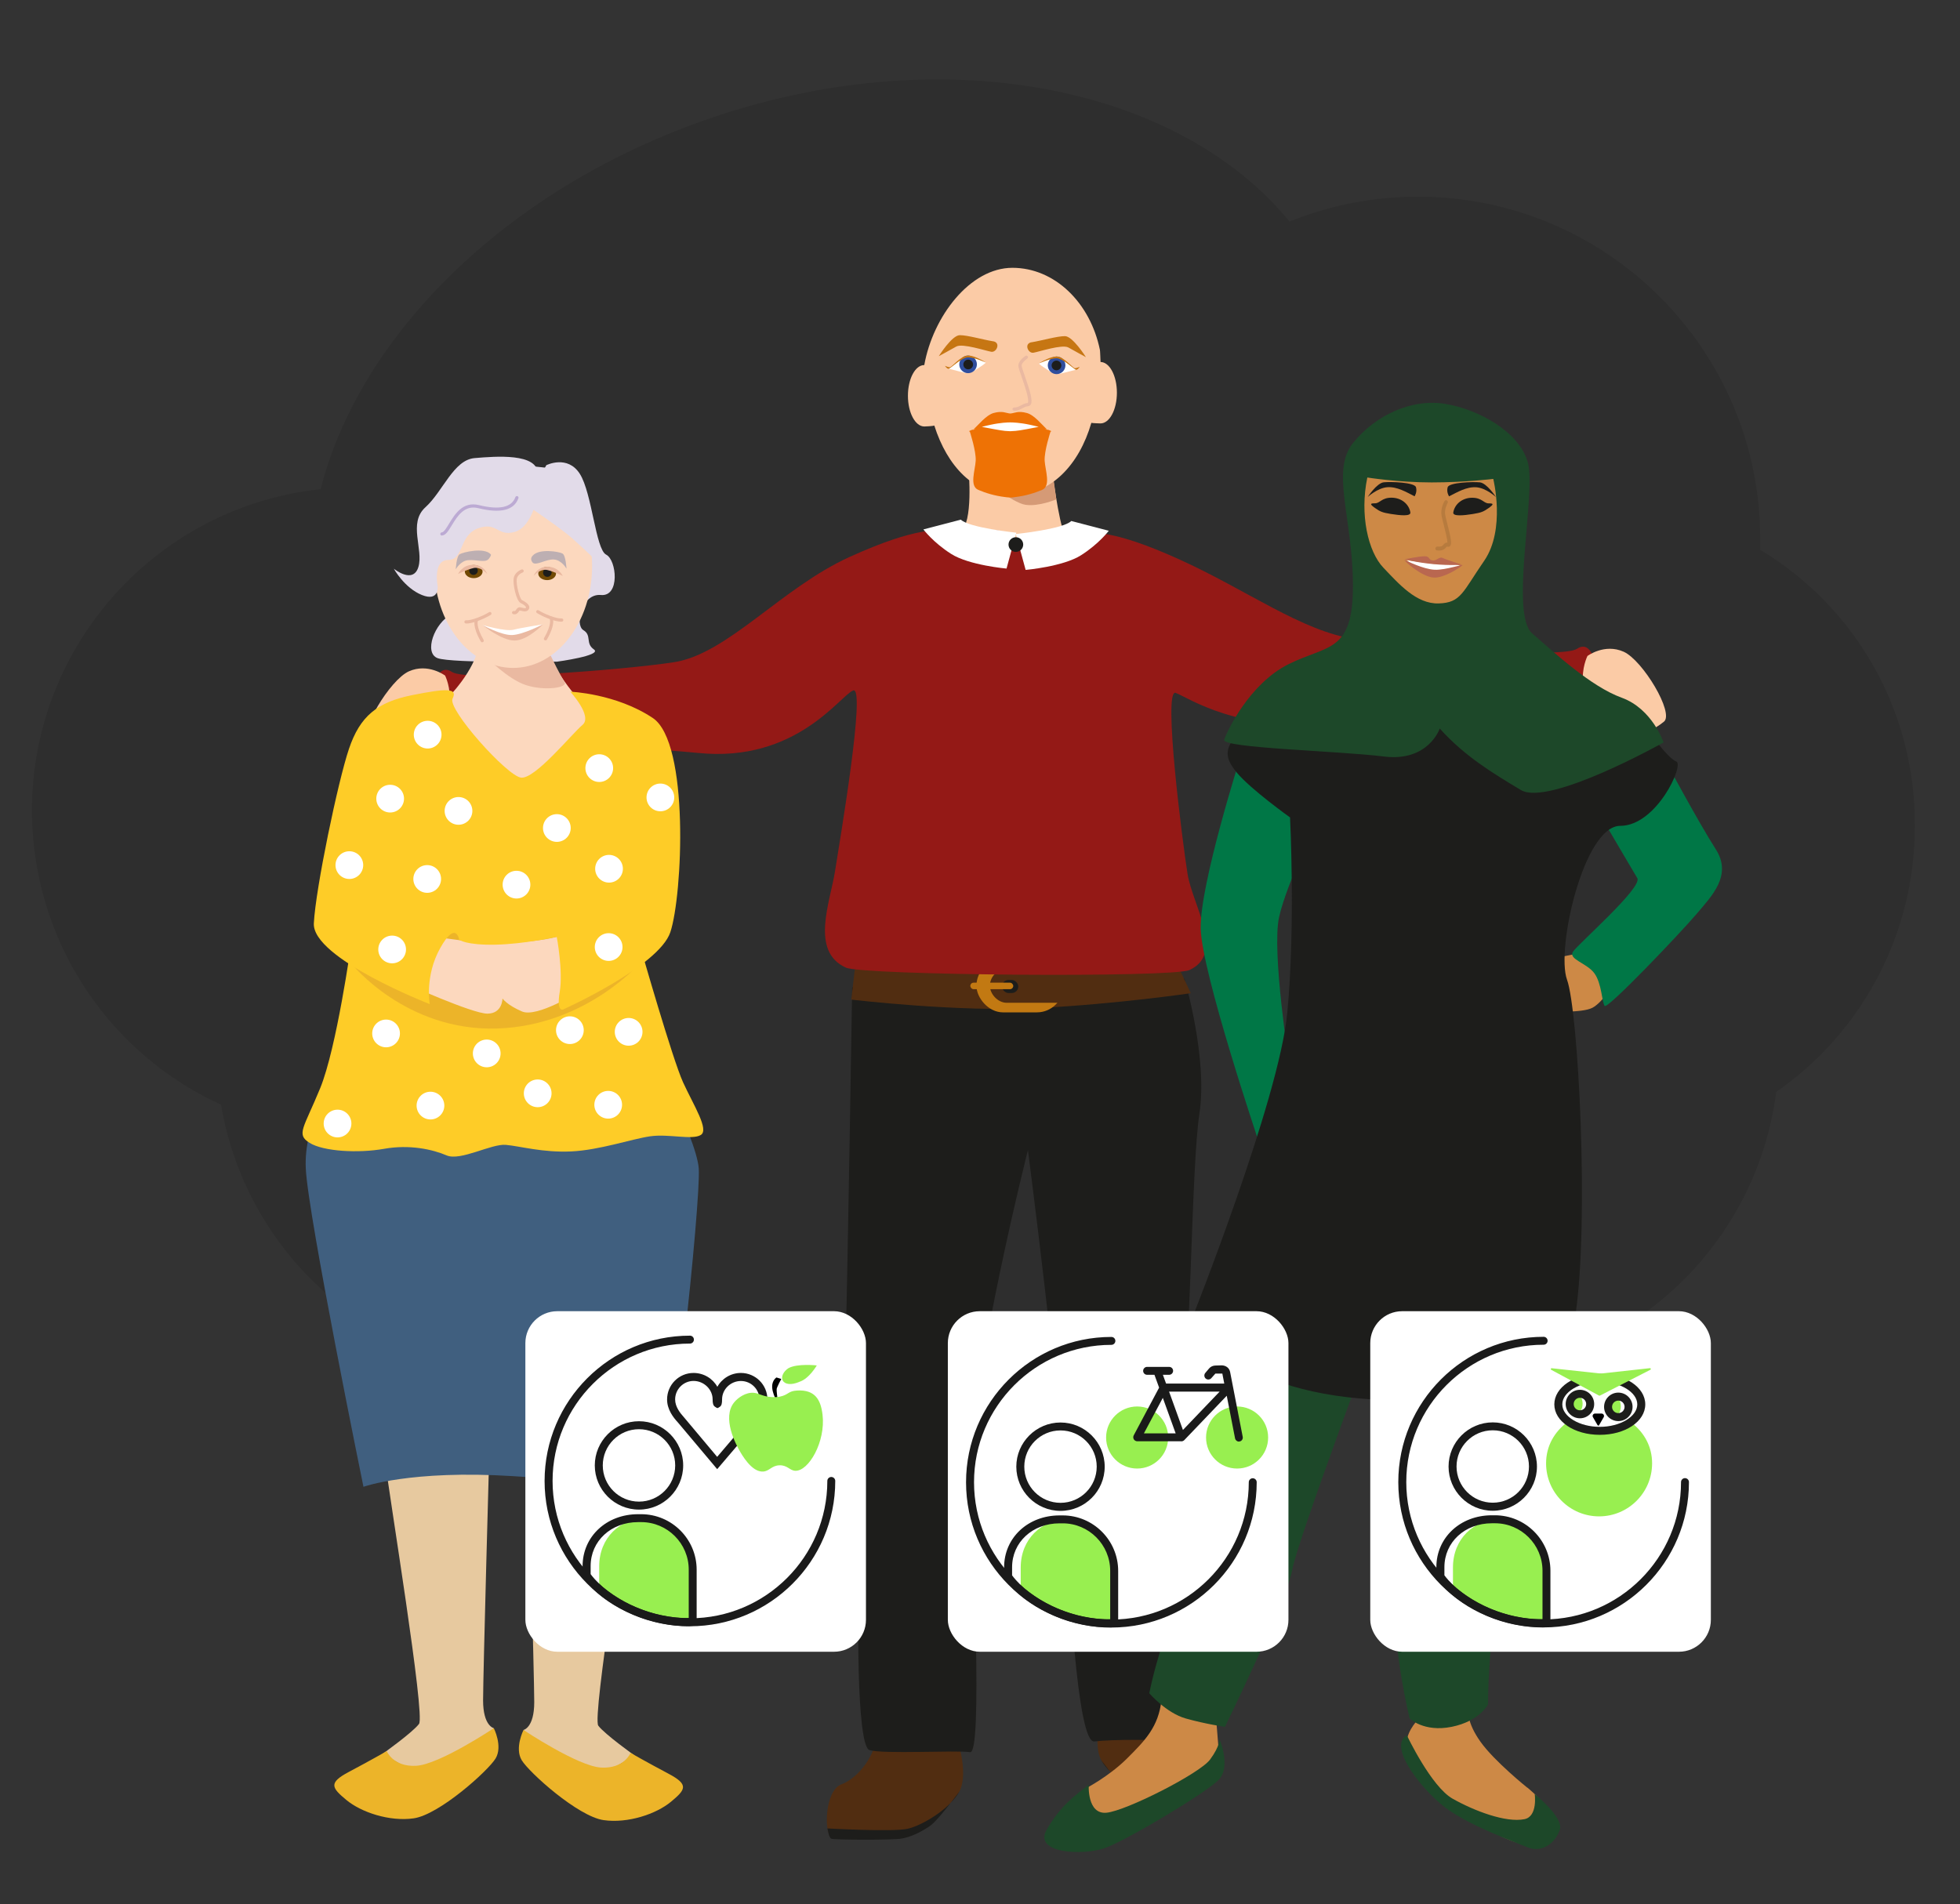 <?xml version="1.0" encoding="UTF-8"?>
<svg xmlns="http://www.w3.org/2000/svg" viewBox="0 0 306.89 298.21">
  <rect x="0" y="0" width="306.89" height="298.21" fill="#333333" stroke="none"/>
  <defs>
    <style>
      .cls-1 {
        fill: #e2dbe9;
      }

      .cls-2 {
        fill: #bdafb2;
      }

      .cls-3 {
        fill: #1d4829;
      }

      .cls-4 {
        fill: #98ef50;
      }

      .cls-5 {
        fill: #b77b3e;
      }

      .cls-6 {
        fill: #405f7f;
      }

      .cls-7 {
        fill: #c27912;
      }

      .cls-8 {
        fill: #ecb429;
      }

      .cls-9 {
        fill: #cd8946;
      }

      .cls-10 {
        fill: #fbcba6;
      }

      .cls-11 {
        fill: #fff;
      }

      .cls-12 {
        fill: #e7c99f;
      }

      .cls-13 {
        fill: #bcaad3;
      }

      .cls-14 {
        fill: none;
      }

      .cls-15 {
        fill: #512d11;
      }

      .cls-16 {
        fill: #007746;
      }

      .cls-17 {
        fill: #2f4e9d;
      }

      .cls-18 {
        fill: #b96750;
      }

      .cls-19 {
        fill: #1a1a1a;
      }

      .cls-20 {
        fill: #ee7205;
      }

      .cls-21 {
        fill: #fcd8be;
      }

      .cls-22 {
        fill: #714904;
      }

      .cls-23 {
        fill: #d59a76;
      }

      .cls-24 {
        fill: #eab9a1;
      }

      .cls-25 {
        fill: #fecc27;
      }

      .cls-26 {
        fill: #1d1d1b;
      }

      .cls-27 {
        fill: #941916;
      }

      .cls-28 {
        opacity: .1;
      }

      .cls-29 {
        fill: #c67613;
      }
    </style>
  </defs>
  <g id="Ebene_2" data-name="Ebene 2">
    <g id="hintergrund" class="cls-28">
      <path id="cloud" d="M275.61,86.1v-1.6c.04-29.62-23.93-53.66-53.55-53.7-6.91,0-13.75,1.31-20.15,3.9-17.6-21.5-55-28.8-91.8-15.8-31.4,11.1-53.9,34-59.9,57.7-27.8,3-47.91,27.97-44.91,55.78,1.92,17.76,13.06,33.2,29.31,40.62,4.12,24.35,25.2,42.19,49.9,42.2h147.7v-.2c23.75-2.04,42.86-20.36,45.9-44,13.63-9.46,21.74-25.01,21.7-41.6.18-17.7-9.02-34.18-24.2-43.3Z"></path>
    </g>
  </g>
  <g id="Ebene_4" data-name="Ebene 4">
    <path class="cls-15" d="M137.13,272.05c0,2.68-2.68,6.38-5.37,7.38s-2.68,7.72-1.68,8.05,7.38-.67,11.07-.67,7.36-3.91,8.72-5.7c2.1-2.75,0-8.72,0-8.72l-12.75-.34Z"></path>
    <path class="cls-15" d="M185.52,267.14c0,2.68,2.68,6.38,5.37,7.38s-5.7,7.38-9.4,7.38c-3.69,0-7.36-3.91-8.72-5.7-2.1-2.75,0-8.72,0-8.72l12.75-.34Z"></path>
    <path class="cls-26" d="M180.57,281.49c-2.3-.51-6.21-2.92-7.79-5.29s2.69,3.82,4.35,4.91c1.66,1.09,3,1.66,4.34,1.91s1.4-1.02-.89-1.53Z"></path>
    <path class="cls-26" d="M185.45,153.26s3.69,12.42,2.35,21.14-1.34,41.61-3.02,46.64,2.68,52.01-.34,51.68-10.4-.34-13.09,0-4.02-24.83-4.69-39.26-5.71-53.36-5.71-53.36c0,0-8.72,34.57-8.72,48.66s1.68,45.97-.34,45.64c-2.01-.34-13.76.34-15.77-.34s-2.01-21.81-1.34-33.22-2.69-18.12-2.36-30.87c.34-12.75,1.01-55.37,1.01-55.37l52.01-1.34Z"></path>
    <path class="cls-10" d="M151.66,73.53s.77,8.43-1.28,9.7,17.32,2.48,16.34.51-2.04-10.47-2.04-10.47l-13.02.26Z"></path>
    <path class="cls-23" d="M153.85,74.85l11.06-.19.48,3.54s-2.68,1.15-4.79.86-6.75-4.21-6.75-4.21Z"></path>
    <g>
      <path class="cls-15" d="M133.95,150.89l-.66,5.65s16.61,1.99,29.24,1.33,23.92-2.33,23.92-2.33l-2.33-4.98-50.17.33Z"></path>
      <rect class="cls-7" x="152.89" y="150.23" width="13.62" height="8.31" rx="4.15" ry="4.15"></rect>
      <rect class="cls-15" x="154.99" y="151.76" width="14.04" height="5.28" rx="2.64" ry="2.64"></rect>
      <rect class="cls-26" x="156.89" y="153.47" width="2.55" height="2.04" rx="1.02" ry="1.02"></rect>
      <rect class="cls-7" x="151.93" y="153.89" width="6.72" height="1.02" rx=".51" ry=".51"></rect>
    </g>
    <path class="cls-27" d="M246.89,101.62c-2.3,1.53-26.3-.26-34.72-1.53s-16.85-7.66-27.57-12.51-13.53-4.09-16.6-4.34c-3.06-.26-6.89.26-6.89.26l-1.86.85-2.69-1.23s-3.83-.51-6.89-.26c-3.06.26-5.87-.51-16.6,4.34-10.72,4.85-19.15,15.23-27.57,16.51-8.43,1.28-32.43,3.06-34.72,1.53-2.3-1.53-3.32,2.3-3.57,6.89-.26,4.6,26.85,4.26,42.17,5.79,15.32,1.53,22.17-9.02,24.21-9.79,2.04-.77-2.09,23.49-2.85,28.34-.77,4.85-3.91,12.51,1.7,15.06,2.69,1.22,51.11,1.61,53.8.38,5.62-2.55.47-10.21-.3-15.06-.77-4.85-3.89-29.11-1.85-28.34,2.04.77,9.89,6.32,25.21,4.79,15.32-1.53,41.43-.19,41.17-4.79-.26-4.6-1.28-8.43-3.57-6.89Z"></path>
    <path class="cls-11" d="M150.45,81.38c1.28,1.28,8.68,2.04,8.68,2.04l-1.53,5.62s-5.87-.51-8.68-2.3-4.34-3.83-4.34-3.83l5.87-1.53Z"></path>
    <path class="cls-10" d="M172.32,56.69s-.07-1.9-.1-1.9c-1.51-7.37-7.06-12.85-13.7-12.85s-12.44,7.63-13.8,15.23c-1.42,0-2.56,2.16-2.56,4.81s1.15,4.81,2.57,4.81c.21,0,1.37-.06,1.56-.15,2.02,6.36,6.2,10.9,12.23,10.9s10.45-4.74,12.36-11.32c.15.05,1.27.09,1.43.09,1.42,0,2.57-2.15,2.57-4.81s-1.15-4.81-2.57-4.81Z"></path>
    <g>
      <g>
        <polygon class="cls-11" points="153.92 57.15 152.41 58.16 151.07 58.39 148.55 57.74 150.71 56.09 151.85 55.82 153.32 56.28 154.38 56.78 153.92 57.15"></polygon>
        <path class="cls-29" d="M155.49,53.44c1.25.21.55,1.78-.27,1.65s-4.53-1.37-5.49-.82-2.74,1.51-2.74,1.51c0,0,2.06-3.29,3.29-3.29s3.57.69,5.21.96Z"></path>
        <circle class="cls-17" cx="151.58" cy="57.06" r="1.38"></circle>
        <path class="cls-29" d="M154.38,56.78s-.09-.06-.24-.15c-.5-.3-1.68-.95-2.56-.95-1.15,0-2.57,1.88-2.89,1.84s-.73-.23-.73-.23c0,0,.32.51.6.46s2.02-1.79,3.03-1.79,2.8.83,2.8.83Z"></path>
        <circle class="cls-26" cx="151.6" cy="57.08" r=".76"></circle>
      </g>
      <g>
        <polygon class="cls-11" points="163.1 57.3 164.61 58.31 165.94 58.54 168.47 57.9 166.31 56.25 165.16 55.97 163.69 56.43 162.64 56.93 163.1 57.3"></polygon>
        <path class="cls-29" d="M161.53,53.59c-1.25.21-.55,1.78.27,1.65s4.53-1.37,5.49-.82,2.74,1.51,2.74,1.51c0,0-2.06-3.29-3.29-3.29s-3.57.69-5.21.96Z"></path>
        <circle class="cls-17" cx="165.44" cy="57.21" r="1.38"></circle>
        <path class="cls-29" d="M162.64,56.93s.09-.06.24-.15c.5-.3,1.68-.95,2.56-.95,1.15,0,2.57,1.88,2.89,1.84s.73-.23.73-.23c0,0-.32.51-.6.46s-2.02-1.79-3.03-1.79-2.8.83-2.8.83Z"></path>
        <circle class="cls-26" cx="165.42" cy="57.23" r=".76"></circle>
      </g>
    </g>
    <path class="cls-11" d="M167.74,81.59c-1.28,1.28-8.68,2.04-8.68,2.04l1.53,5.62s5.87-.51,8.68-2.3,4.34-3.83,4.34-3.83l-5.87-1.53Z"></path>
    <circle class="cls-26" cx="159.06" cy="85.28" r="1.15"></circle>
    <path class="cls-10" d="M248.57,102.72s2.66-1.99,5.65-.66,7.97,9.63,6.31,10.96-3.65,2.33-5.32,1.33-2.99-2.99-2.99-2.99c0,0,0,1.66-1,1.66s-2.99-3.65-3.32-5.98.66-4.32.66-4.32Z"></path>
    <polygon class="cls-11" points="153.8 66.27 156.72 65.51 159.45 65.6 161.84 66.03 163.18 67.13 160.79 68.66 155.66 68.43 153.32 67.37 153.8 66.27"></polygon>
    <path class="cls-20" d="M163.93,67.23c.06.06.12.11.18.15l-.55-.27c.13.04.26.08.37.12-.78-.69-1.97-2.23-3.14-2.55-1.42-.39-1.91.03-2.61.08-.7-.06-1.19-.47-2.61-.08-1.16.32-2.35,1.85-3.14,2.55.11-.04.24-.08.37-.12l-.55.27c.06-.04.12-.09.18-.15-.6.2-.89.35-.58.35,0,0,1.01,3.08.92,4.59-.09,1.52-1.01,3.95.41,4.55,1.12.47,2.53.93,4.26,1.13,0,0,.49.07.73.06.25.02.73-.06.73-.06,1.73-.2,3.14-.66,4.26-1.13,1.42-.6.51-3.03.41-4.55-.09-1.52.92-4.59.92-4.59.31,0,.01-.15-.58-.35ZM159,67.48c-.65.04-.8.05-.82.05-.02,0-.17,0-.82-.05-.57-.04-2.84-.48-3.63-.63.44-.12.91-.23,1.38-.33,1.57-.34,2.69-.37,3.07-.37.37,0,1.5.03,3.07.37.47.1.94.21,1.38.33-.79.16-3.06.6-3.63.63Z"></path>
    <path class="cls-24" d="M158.78,64.32c-.14,0-.25-.11-.25-.25s.11-.25.25-.25c.45,0,.76-.17,1.09-.34.3-.17.62-.34,1.05-.37.31-.45-.49-2.74-.92-3.98-.38-1.08-.57-1.66-.55-1.92.05-.77,1.01-1.41,1.12-1.48.12-.08.27-.04.35.07.08.12.04.27-.07.35-.24.16-.86.66-.89,1.1-.01.17.28.99.53,1.72.77,2.2,1.28,3.81.89,4.4-.09.14-.23.23-.41.24-.32.03-.57.16-.85.31-.35.19-.75.41-1.33.41Z"></path>
    <path class="cls-26" d="M129.57,286.34s10.21.57,12.51.06,6.21-2.92,7.79-5.29-2.69,3.82-4.35,4.91-3,1.66-4.34,1.91-10.64.21-11.03.02-.59-1.61-.59-1.61Z"></path>
    <path class="cls-10" d="M69.68,105.79s-2.66-1.99-5.65-.66-7.97,9.63-6.31,10.96,3.65,2.33,5.32,1.33,2.99-2.99,2.99-2.99c0,0,0,1.66,1,1.66s2.99-3.65,3.32-5.98-.66-4.32-.66-4.32Z"></path>
  </g>
  <g id="Ebene_3" data-name="Ebene 3">
    <g>
      <path class="cls-9" d="M247.75,149.19l-6.72,1.31,1.61,7.89s5.11.29,6.72-.58,3.51-3.94,3.51-3.94l-5.11-4.67Z"></path>
      <path class="cls-16" d="M194.28,118.37s-6.43,20.16-6.28,27.03,9.06,33.31,9.06,33.31l4.82-11.98s-2.78-17.68-1.61-23.08c1.17-5.41,6.72-16.65,6.72-16.65l-12.71-8.62Z"></path>
      <path class="cls-16" d="M260.75,119.1s5.26,9.79,7.89,13.88-.58,7.3-3.07,10.23-13.88,14.9-14.32,14.32-.44-3.51-1.61-5.11-4.09-2.19-3.36-3.36,10.96-10.08,10.08-11.54-5.84-9.93-5.84-9.93l10.23-8.47Z"></path>
      <path class="cls-9" d="M239.13,279.93s7.16,5.7,3.65,8.33c-3.51,2.63-11.1-2.09-15.78-6.09-4.67-3.99-2.78-2.82-5.84-6.62s2.48-7.74,2.48-7.74l6.28.15s-.29,1.75,1.9,4.82c2.19,3.07,7.3,7.16,7.3,7.16Z"></path>
      <path class="cls-3" d="M220.28,271.75s3.8,8.03,7.16,9.93c3.36,1.9,8.33,3.8,11.25,3.21,2.12-.42,1.61-3.94,1.61-3.94,0,0,4.53,3.65,3.94,5.55s-2.63,3.8-5.11,2.78-8.18-3.07-12.12-5.7c-3.94-2.63-9.93-10.08-6.72-11.83Z"></path>
      <path class="cls-9" d="M181.86,266.2c-.44,4.24-2.63,6.43-5.41,9.2s-6.43,4.67-6.43,4.67v5.26l6.72-.58,9.2-4.82,4.97-4.67-.58-7.16-8.47-1.9Z"></path>
      <path class="cls-3" d="M179.96,265.18s2.63,3.07,5.7,3.94,6.14,1.31,6.14,1.31c0,0,9.64-19.72,10.52-24.54.88-4.82,14.02-39.88,14.02-39.88l3.94,7.01-.88,4.71s3.51,10.63,3.07,15.45c-.44,4.82-3.51,9.64-3.94,17.53-.44,7.89,2.19,18.41,2.19,18.41,0,0,2.19,2.19,6.57,1.31,4.38-.88,5.7-3.51,5.7-3.51,0,0,0-10.96,1.75-15.78s3.94-13.15,3.94-22.79,1.75-25.86,1.75-25.86l-39,.44-7.89,6.14s0-.44-.44,3.94c-.44,4.38-5.04,16.98-5.04,24.43s-5.48,15.01-8.11,27.72Z"></path>
      <path class="cls-26" d="M246.69,206.02s-8.33,14.46-31.55,13.15c-23.23-1.31-28.49-12.71-28.49-12.71,0,0,13.59-34.18,14.9-47.77s.44-30.68.44-30.68c0,0-6.14-4.38-8.33-7.01s-1.75-3.94.44-6.57c2.19-2.63,3.29-6.25,5.48-7.56s51.93,2.3,51.93,2.3c0,0,2.63-.44,4.38,2.19s5.26,7.45,6.57,7.89-3.07,10.08-8.77,10.08-10.08,19.28-8.33,24.1c1.75,4.82,3.51,37.69,1.31,52.59Z"></path>
      <path class="cls-3" d="M225.43,114.09s-1.75,5.26-8.77,4.38c-7.01-.88-25.42-1.31-24.98-2.63s3.94-8.77,10.08-11.83,10.08-1.75,10.08-12.27-3.51-17.97,0-22.35c3.51-4.38,9.2-7.01,14.46-6.14,5.26.88,11.61,4.38,12.93,9.2,1.31,4.82-2.85,23.67.66,26.73s9.2,8.33,14.02,10.08,6.57,7.01,6.57,7.01c0,0-17.97,10.08-22.35,7.45-4.38-2.63-8.77-5.26-12.71-9.64Z"></path>
      <path class="cls-9" d="M214.09,74.78s4.82.77,10.08.77,9.64-.55,9.64-.55c0,0,1.97,7.89-1.42,12.82-3.4,4.93-3.62,6.57-7.12,6.68-3.51.11-6.25-3.07-8.66-5.59s-3.73-8.33-2.52-14.13Z"></path>
      <path class="cls-26" d="M221.49,77.72c-1.31-.66-2.74-1.53-4.27-1.42s-3.07,1.53-3.07,1.53c0,0,1.42-2.19,2.52-2.3s4.82,0,5.04.77-.22,1.42-.22,1.42Z"></path>
      <path class="cls-26" d="M220.83,80.24c-.22-1.31-1.42-2.3-2.96-2.3s-1.81.88-2.57.88-.9.11.05.77c.72.5,1.04.68,2.44.9s3.15.41,3.04-.25Z"></path>
      <path class="cls-26" d="M226.89,77.73c1.31-.66,2.74-1.53,4.27-1.42s3.07,1.53,3.07,1.53c0,0-1.42-2.19-2.52-2.3s-4.82,0-5.04.77.22,1.42.22,1.42Z"></path>
      <path class="cls-26" d="M227.55,80.25c.22-1.31,1.42-2.3,2.96-2.3s1.81.88,2.57.88.9.11-.05.77c-.72.5-1.04.68-2.44.9s-3.15.41-3.04-.25Z"></path>
      <polygon class="cls-11" points="220.26 87.73 224.51 88.29 227.74 88.37 228.59 88.56 227.2 89.28 224.61 89.87 221.86 88.99 220.26 87.73"></polygon>
      <path class="cls-18" d="M224.51,90.45c1.61.08,3.97-1.51,4.44-1.89s-2.55.76-4.35.66-4.16-1.32-4.63-1.51,2.55,2.65,4.54,2.74Z"></path>
      <path class="cls-18" d="M224.4,88.34c2.73.26,4.54.09,4.54.09,0,0-2.46-.76-3.03-1.04s-.95.47-1.61.38-.38-.66-1.23-.66-3.12.47-3.12.47c0,0,1.51.47,4.44.76Z"></path>
      <path class="cls-5" d="M225,86.2h.01c.86.09,1.18-.2,1.44-.5.11-.12.1-.12.2-.09.15.04.3.02.4-.1.31-.32.16-1.16-.45-3.55-.14-.56-.27-1.08-.32-1.36-.15-.9.37-1.79.37-1.8.09-.15.05-.33-.08-.42-.13-.09-.31-.05-.4.1-.03.04-.65,1.1-.46,2.25.05.31.18.82.33,1.41.21.83.59,2.31.59,2.84-.32-.03-.49.17-.61.31-.15.18-.31.37-.95.3-.16-.02-.3.11-.32.28-.02.17.09.31.24.34Z"></path>
      <path class="cls-3" d="M170.47,279.5s-.29,4.67,2.78,4.38,14.61-6.14,16.22-8.33c1.61-2.19,1.46-3.21,1.46-3.21,0,0,1.9,4.38-.15,6.43s-14.46,9.5-17.82,10.66-11.25.88-9.06-2.92c2.19-3.8,4.53-5.41,6.57-7.01Z"></path>
    </g>
  </g>
  <g id="Ebene_7" data-name="Ebene 7">
    <g>
      <path class="cls-12" d="M60.26,228.5c.67,5.69,6.35,40.13,5.35,41.47s-5.69,4.68-5.69,4.68l5.69,3.34,10.03-4.68,1.67-2.68s-1.67-.33-1.67-4.35,1-39.8,1-39.8l-16.39,2.01Z"></path>
      <path class="cls-8" d="M65.15,276.53c3.64-.19,12.17-5.89,12.17-5.89,0,0,1.43,2.83.28,4.74s-8.81,8.81-12.83,9.38c-3.8.54-8.23-.96-10.53-2.87s-2.87-2.68.38-4.4,5.94-3.26,5.94-3.26c0,0,.96,2.49,4.6,2.3Z"></path>
    </g>
    <g>
      <path class="cls-12" d="M99.03,228.78c-.67,5.69-6.35,40.13-5.35,41.47s5.69,4.68,5.69,4.68l-5.69,3.34-10.03-4.68-1.67-2.68s1.67-.33,1.67-4.35-1-39.8-1-39.8l16.39,2.01Z"></path>
      <path class="cls-8" d="M94.14,276.81c-3.64-.19-12.17-5.89-12.17-5.89,0,0-1.43,2.83-.28,4.74s8.81,8.81,12.83,9.38c3.8.54,8.23-.96,10.53-2.87s2.87-2.68-.38-4.4-5.94-3.26-5.94-3.26c0,0-.96,2.49-4.6,2.3Z"></path>
    </g>
    <path class="cls-6" d="M51.89,170.97s-4.35,4.68-4.01,12.04,9.03,49.83,9.03,49.83c0,0,7.36-2.68,23.41-1.67s20.74,1.67,22.74,2.01,6.69-45.15,6.35-50.17-9.01-21.4-9.01-21.4l-48.51,9.36Z"></path>
    <path class="cls-1" d="M85.57,72.84s3.3-1.65,5.22,1.37,2.47,11.82,4.12,12.65,2.2,6.6-.82,6.32-4.12,4.67-2.75,5.5.27,2.06,1.65,3.02-5.77,1.92-5.77,1.92c0,0-16.5.27-18.7-.55s-.52-5.53,2.23-6.91,14.81-23.34,14.81-23.34Z"></path>
    <path class="cls-21" d="M74.98,100.92c-.55,4.12-4.95,8.45-4.95,8.45,0,0,6.22,15.57,11.44,14.74s11.44-12.06,11.44-12.06c0,0-6.39-6.19-7.49-11.41s-10.45.27-10.45.27Z"></path>
    <path class="cls-25" d="M100.35,148.56s4.95,17.32,6.6,20.93,4.12,7.42,2.78,8.25-5.05-.21-7.94.21-7.94,2.17-12.37,2.37-7.94-.82-10.21-1.03-7.11,2.58-9.28,1.65-5.77-1.75-9.8-1.03-9.49.41-11.65-.93-.93-2.27,1.65-8.56,4.85-22.58,4.85-22.58l17.84-7.63,18.25,1.24,9.28,7.11Z"></path>
    <path class="cls-8" d="M55.08,150.97s8.45,10.52,22.68,10.1,22.79-10.62,22.79-10.62l.52-6.19-19.28-6.5-20.93.31-5.77,12.89Z"></path>
    <path class="cls-24" d="M86.22,102.67s1.55,3.2,2.17,4.12-3.09,1.44-5.98.52-6.29-4.43-6.29-4.43l10.1-.21Z"></path>
    <g>
      <ellipse class="cls-21" cx="80.34" cy="88.65" rx="12.37" ry="15.95"></ellipse>
      <path class="cls-1" d="M84.19,77.52s-.82,4.95-3.57,5.77-2.75-1.65-5.77-.55-2.2,4.95-4.67,4.95-1.65,4.12-1.65,4.12c0,0,.27,2.47-2.47,1.37s-4.4-4.12-4.4-4.12c0,0,3.02,2.47,3.85-.27s-1.65-6.87,1.1-9.35,4.4-7.42,7.7-7.7,9.9-.82,9.9,2.47v3.3Z"></path>
      <path class="cls-1" d="M80.07,77.52s7.15,4.67,9.62,6.87,4.67,4.4,4.67,4.4l-4.67-13.47-2.75-1.92-6.6-.69-.27,4.81Z"></path>
    </g>
    <path class="cls-2" d="M76.84,86.81s.18.12-.34.74-1.94.07-3.18.17-1.96,1.44-1.96,1.44c0,0,.1-2.06.62-2.37s3.82-1.12,4.85.01Z"></path>
    <path class="cls-2" d="M83.43,87s-.56.46-.05,1.08,2.13-.56,3.36-.46,1.96,1.44,1.96,1.44c0,0-.1-2.06-.62-2.37s-3.63-.83-4.66.31Z"></path>
    <g>
      <ellipse class="cls-22" cx="74.17" cy="89.51" rx="1.39" ry="1.03"></ellipse>
      <circle class="cls-26" cx="74.14" cy="89.36" r=".67"></circle>
      <path class="cls-24" d="M74.12,88.96c1.17-.27,2.17.93,2.17.93,0,0-.48-1.44-2.2-1.44s-2.37,1.44-2.37,1.44c0,0,1.37-.69,2.41-.93Z"></path>
    </g>
    <g>
      <ellipse class="cls-22" cx="85.67" cy="89.82" rx="1.39" ry="1.03"></ellipse>
      <circle class="cls-26" cx="85.7" cy="89.67" r=".67"></circle>
      <path class="cls-24" d="M85.72,89.27c-1.17-.27-2.17.93-2.17.93,0,0,.48-1.44,2.2-1.44s2.37,1.44,2.37,1.44c0,0-1.37-.69-2.41-.93Z"></path>
    </g>
    <path class="cls-21" d="M66.47,146.53c6.1.68,7.8,1.36,14.58,1.02s9.49-2.03,9.49-2.03v9.83s-6.44,4.07-8.81,3.05-3.05-2.03-3.05-2.03c0,0,0,2.37-2.37,2.37s-12.88-4.75-12.88-4.75l3.05-7.46Z"></path>
    <path class="cls-25" d="M89.28,108.31s3.57,3.85,1.92,5.22-7.42,8.52-9.62,8.25-11.55-10.72-10.72-12.37-.82-1.65-6.32-.55-8.18,3.32-9.9,8.41-5.22,21.84-5.5,27.33,18.15,12.65,18.15,12.65c0,0-.82-4.4,1.65-8.8s2.96-1.28,2.96-1.28c0,0,1.05.86,5.65.77s9.62-1.24,9.62-1.24c0,0,1.02,5.33.47,8.63s.55,2.75.55,2.75c0,0,14.98-6.72,16.77-12.1,1.92-5.77,3.02-29.69-2.75-33.54-5.77-3.85-12.92-4.12-12.92-4.12h0"></path>
    <path class="cls-13" d="M69.19,83.87c-.13,0-.24-.1-.25-.24,0-.14.1-.25.24-.26.32-.02.73-.69,1.12-1.34.91-1.5,2.16-3.55,4.69-2.93,3.2.79,5.12.37,5.71-1.25.05-.13.19-.19.32-.15.13.05.2.19.15.32-.68,1.9-2.8,2.42-6.29,1.56-2.18-.53-3.27,1.26-4.15,2.7-.53.87-.94,1.55-1.53,1.58,0,0,0,0-.01,0Z"></path>
    <path class="cls-24" d="M80.56,96.2c-.06,0-.12,0-.19-.02-.14-.03-.22-.16-.2-.29.03-.14.16-.22.29-.2.18.04.23-.02.36-.21.12-.17.29-.42.64-.37.12.02.24.05.35.07.36.09.47.1.56-.03-.02-.18-.27-.43-.86-.72-.7-.35-1.22-2.97-1.09-3.83.15-1.03,1.21-1.4,1.25-1.42.13-.04.27.03.32.16.04.13-.03.27-.16.32,0,0-.81.29-.92,1.01-.13.9.48,3.14.82,3.31.66.33,1.04.66,1.13.99.04.16.02.32-.08.46-.29.44-.75.32-1.09.24-.1-.02-.2-.05-.3-.06-.03,0-.05,0-.16.16-.12.17-.3.43-.68.43Z"></path>
    <g>
      <path class="cls-11" d="M75.53,97.88s3.64,1.06,4.87.74,4.62-.84,4.62-.84l-3.23,1.76-2.09.25-3.23-1.3-.95-.62Z"></path>
      <path class="cls-24" d="M85.02,97.78s-2.41,2.53-4.46,2.53-5.03-2.44-5.03-2.44c0,0,2.97,1.65,4.68,1.58s4.81-1.68,4.81-1.68Z"></path>
    </g>
    <path class="cls-24" d="M73.42,97.62c-.18.02-.34.03-.48.02-.14-.01-.24-.13-.23-.27.01-.14.14-.24.27-.23.84.07,2.73-.72,3.6-1.27.12-.07.27-.04.34.08.07.12.04.27-.08.34-.73.46-2.33,1.19-3.43,1.33Z"></path>
    <path class="cls-24" d="M75.51,100.59c-.09,0-.17-.04-.22-.12-1.41-2.44-.95-3.4-.9-3.5.07-.12.22-.16.34-.1.12.07.16.21.1.33-.01.03-.36.86.89,3.01.07.12.03.27-.09.34-.04.02-.08.03-.13.03Z"></path>
    <path class="cls-24" d="M87.49,97.33c.18.02.34.03.48.02.14-.01.24-.13.23-.27-.01-.14-.14-.24-.27-.23-.84.07-2.73-.72-3.6-1.27-.12-.07-.27-.04-.34.08-.07.12-.04.27.08.34.73.46,2.33,1.19,3.43,1.33Z"></path>
    <path class="cls-24" d="M85.4,100.3c.09,0,.17-.04.22-.12,1.41-2.44.95-3.4.9-3.5-.07-.12-.22-.16-.34-.1-.12.07-.16.21-.1.33.01.03.36.86-.89,3.01-.07.12-.03.27.09.34.04.02.08.03.13.03Z"></path>
    <circle class="cls-11" cx="71.79" cy="126.99" r="2.17"></circle>
    <circle class="cls-11" cx="66.96" cy="115.05" r="2.17"></circle>
    <circle class="cls-11" cx="61.09" cy="125.07" r="2.17"></circle>
    <circle class="cls-11" cx="103.4" cy="124.88" r="2.17"></circle>
    <circle class="cls-11" cx="66.89" cy="137.65" r="2.17"></circle>
    <circle class="cls-11" cx="80.87" cy="138.54" r="2.17"></circle>
    <circle class="cls-11" cx="87.19" cy="129.67" r="2.17"></circle>
    <circle class="cls-11" cx="95.36" cy="136.05" r="2.17"></circle>
    <circle class="cls-11" cx="93.83" cy="120.29" r="2.17"></circle>
    <circle class="cls-11" cx="95.3" cy="148.31" r="2.17"></circle>
    <circle class="cls-11" cx="54.7" cy="135.48" r="2.17"></circle>
    <circle class="cls-11" cx="61.4" cy="148.69" r="2.17"></circle>
    <circle class="cls-11" cx="89.23" cy="161.33" r="2.17"></circle>
    <circle class="cls-11" cx="98.43" cy="161.59" r="2.17"></circle>
    <circle class="cls-11" cx="95.23" cy="173.01" r="2.17"></circle>
    <circle class="cls-11" cx="84.19" cy="171.22" r="2.17"></circle>
    <circle class="cls-11" cx="76.21" cy="164.97" r="2.17"></circle>
    <circle class="cls-11" cx="67.4" cy="173.14" r="2.17"></circle>
    <circle class="cls-11" cx="60.45" cy="161.84" r="2.17"></circle>
    <circle class="cls-11" cx="52.85" cy="175.95" r="2.17"></circle>
  </g>
  <g id="Ebene_8" data-name="Ebene 8">
    <g id="Gruppe_3070" data-name="Gruppe 3070">
      <rect id="Rechteck_825" data-name="Rechteck 825" class="cls-11" x="148.41" y="205.34" width="53.33" height="53.33" rx="5" ry="5"></rect>
    </g>
    <rect id="Rechteck_828" data-name="Rechteck 828" class="cls-11" x="214.55" y="205.34" width="53.33" height="53.33" rx="5" ry="5"></rect>
    <rect id="Rechteck_828-2" data-name="Rechteck 828" class="cls-11" x="82.26" y="205.34" width="53.33" height="53.33" rx="5" ry="5"></rect>
  </g>
  <g id="Ebene_9" data-name="Ebene 9">
    <ellipse class="cls-4" cx="246.63" cy="219.83" rx="1.17" ry="1.61"></ellipse>
    <ellipse class="cls-4" cx="252.68" cy="220.26" rx="1.1" ry="1.61"></ellipse>
    <circle class="cls-4" cx="193.7" cy="225.12" r="4.86"></circle>
    <circle class="cls-4" cx="178.05" cy="225.12" r="4.86"></circle>
    <path class="cls-4" d="M93.82,248.89v-3.6c0-4.44,3.26-7.51,7.25-7.51h.44c3.99,0,7.25,3.63,7.25,8.07v8.15s-4.68.2-8.96-1.49-5.97-3.63-5.97-3.63Z"></path>
    <path class="cls-19" d="M108.03,254.69c-12.55,0-22.76-10.21-22.76-22.76s10.21-22.76,22.76-22.76c.35,0,.62.28.62.62s-.28.62-.62.62c-11.86,0-21.51,9.65-21.51,21.51s9.65,21.51,21.51,21.51,21.51-9.65,21.51-21.51c0-.34.28-.62.62-.62s.62.28.62.62c0,12.55-10.21,22.76-22.76,22.76Z"></path>
    <path class="cls-19" d="M107.39,254.64c-1.61,0-4.77-.26-8.54-1.89-5.39-2.34-7.45-5.58-7.54-5.72l-.09-.15v-1.62c0-4.63,3.74-8.13,8.69-8.13h.48c4.79,0,8.69,3.9,8.69,8.69v8.71l-.55.07c-.05,0-.46.05-1.14.05ZM92.47,246.5c.44.62,2.48,3.19,6.88,5.1,3.95,1.71,7.23,1.82,8.49,1.78v-7.57c0-4.1-3.34-7.44-7.44-7.44h-.48c-4.24,0-7.44,2.96-7.44,6.88v1.25Z"></path>
    <path class="cls-19" d="M100.05,236.41c-3.82,0-6.92-3.11-6.92-6.92s3.11-6.92,6.92-6.92,6.92,3.11,6.92,6.92-3.1,6.92-6.92,6.92ZM100.05,223.82c-3.13,0-5.67,2.54-5.67,5.67s2.54,5.67,5.67,5.67,5.67-2.54,5.67-5.67-2.54-5.67-5.67-5.67Z"></path>
    <path class="cls-4" d="M159.82,249.08v-3.6c0-4.44,3.26-7.51,7.25-7.51h.44c3.99,0,7.25,3.63,7.25,8.07v8.15s-4.68.2-8.96-1.49-5.97-3.63-5.97-3.63Z"></path>
    <path class="cls-19" d="M174.02,254.89c-12.55,0-22.76-10.21-22.76-22.76s10.21-22.76,22.76-22.76c.35,0,.62.28.62.62s-.28.62-.62.62c-11.86,0-21.51,9.65-21.51,21.51s9.65,21.51,21.51,21.51,21.51-9.65,21.51-21.51c0-.34.28-.62.62-.62s.62.28.62.62c0,12.55-10.21,22.76-22.76,22.76Z"></path>
    <path class="cls-19" d="M173.39,254.83c-1.61,0-4.77-.26-8.54-1.89-5.39-2.34-7.45-5.58-7.54-5.72l-.09-.15v-1.62c0-4.64,3.74-8.13,8.69-8.13h.48c4.79,0,8.69,3.9,8.69,8.69v8.71l-.55.07c-.05,0-.46.05-1.14.05ZM158.46,246.69c.44.62,2.48,3.19,6.88,5.1,3.96,1.72,7.23,1.82,8.49,1.78v-7.57c0-4.1-3.34-7.44-7.44-7.44h-.48c-4.24,0-7.44,2.96-7.44,6.88v1.25Z"></path>
    <path class="cls-19" d="M166.05,236.61c-3.82,0-6.92-3.11-6.92-6.92s3.11-6.92,6.92-6.92,6.92,3.11,6.92,6.92-3.1,6.92-6.92,6.92ZM166.05,224.01c-3.13,0-5.67,2.54-5.67,5.67s2.54,5.67,5.67,5.67,5.67-2.54,5.67-5.67-2.54-5.67-5.67-5.67Z"></path>
    <path class="cls-4" d="M227.5,249.06v-3.6c0-4.44,3.26-7.51,7.25-7.51h.44c3.99,0,7.25,3.63,7.25,8.07v8.15s-4.68.2-8.96-1.49-5.97-3.63-5.97-3.63Z"></path>
    <path class="cls-19" d="M241.7,254.87c-12.55,0-22.76-10.21-22.76-22.76s10.21-22.76,22.76-22.76c.34,0,.62.28.62.62s-.28.62-.62.62c-11.86,0-21.51,9.65-21.51,21.51s9.65,21.51,21.51,21.51,21.51-9.65,21.51-21.51c0-.34.28-.62.62-.62s.62.28.62.62c0,12.55-10.21,22.76-22.76,22.76Z"></path>
    <path class="cls-19" d="M241.07,254.81c-1.61,0-4.77-.26-8.54-1.89-5.39-2.34-7.45-5.58-7.54-5.72l-.09-.15v-1.62c0-4.63,3.74-8.13,8.69-8.13h.48c4.79,0,8.69,3.9,8.69,8.69v8.71l-.55.07c-.05,0-.46.05-1.14.05ZM226.15,246.68c.44.62,2.48,3.19,6.88,5.1,3.95,1.71,7.22,1.82,8.49,1.78v-7.57c0-4.1-3.34-7.44-7.44-7.44h-.48c-4.24,0-7.44,2.96-7.44,6.88v1.25Z"></path>
    <path class="cls-19" d="M233.73,236.59c-3.82,0-6.92-3.11-6.92-6.92s3.11-6.92,6.92-6.92,6.92,3.11,6.92,6.92-3.11,6.92-6.92,6.92ZM233.73,223.99c-3.13,0-5.67,2.54-5.67,5.67s2.54,5.67,5.67,5.67,5.67-2.54,5.67-5.67-2.54-5.67-5.67-5.67Z"></path>
    <path class="cls-19" d="M112.29,230.07l-6.14-7.3c-.72-.78-1.7-2.02-1.7-3.61,0-2.29,1.85-4.15,4.14-4.15,1.61,0,3.01.88,3.73,2.17.71-1.29,2.1-2.17,3.69-2.17,2.29,0,4.15,1.86,4.15,4.15,0,1.62-.88,2.76-1.71,3.69l-6.16,7.23ZM108.6,216.26c-1.59,0-2.89,1.3-2.89,2.9,0,1.15.79,2.14,1.38,2.79l5.2,6.2,5.21-6.11c.89-1.01,1.41-1.8,1.41-2.87,0-1.6-1.3-2.9-2.9-2.9s-2.95,1.29-2.95,2.88c0,.61-.06.98-.38,1.18l-.29.18-.07-.03-.06.02-.3-.19c-.32-.21-.38-.61-.38-1.17,0-1.56-1.37-2.88-2.98-2.88ZM111.8,219.53h0Z"></path>
    <path d="M121.59,215.72l.74.23s-.67,1.23-.72,1.57c-.04.29.11,1.33.11,1.33l-.36.03s-.41-.79-.46-1.64c-.04-1.08.67-1.52.67-1.52Z"></path>
    <path class="cls-4" d="M127.88,213.83s-3.06-.34-4.44.44c-.75.49-1.19,1.32-.88,1.92s1.3.78,2.6.21c1.53-.47,2.73-2.57,2.73-2.57Z"></path>
    <path class="cls-4" d="M122.07,218.73c1.45-.3,1.28-.89,2.76-.97,2.73-.14,3.67,1.36,3.96,3.78.51,4.25-2.19,8.9-4.28,8.79-.85-.04-1.21-.88-2.44-.86-1.25.03-1.58.91-2.57.98-1.82.13-3.38-2.69-3.79-3.42-.39-.71-2.77-5.01-.73-7.45.57-.69,1.8-1.58,3.06-1.46.86.08,1.4.61,2.87.67.35.01.71.03,1.16-.06Z"></path>
    <path class="cls-19" d="M193.99,225.76c-.29,0-.55-.21-.61-.51l-1.3-6.67-6.65,6.95c-.15.15-.37.22-.57.18h-6.79c-.22,0-.42-.12-.54-.3-.11-.19-.12-.42-.02-.62l3.98-7.48-.73-2.01h-1.15c-.35,0-.62-.28-.62-.62s.28-.62.62-.62h3.45c.35,0,.62.28.62.62s-.28.62-.62.62h-.98l.5,1.37h9.11l-.3-1.56h-1.09s-.63.71-.63.71c-.22.26-.62.29-.88.07-.26-.22-.29-.62-.07-.88l.59-.7c.24-.28.58-.44.95-.46l1.04-.03c.67.02,1.19.42,1.31,1.05l1.97,10.14c.07.34-.15.67-.49.73-.04,0-.08.01-.12.01ZM179.11,224.47h4.97l-2.01-5.56-2.96,5.56ZM183.05,217.93l2.17,6.01,5.75-6.01h-7.93Z"></path>
    <path class="cls-4" d="M258.68,229.17c0,4.58-3.72,8.3-8.3,8.3s-8.3-3.72-8.3-8.3c0-2.76,1.35-5.01,3.42-6.52,1.37-1-.08,1.26,5.1,1.41,4.21.13,3.49-2.33,4.91-1.22,1.93,1.52,3.17,3.68,3.17,6.32Z"></path>
    <path class="cls-26" d="M250.49,224.7c-3.99,0-7.12-2.1-7.12-4.77s3.13-4.78,7.12-4.78,7.12,2.1,7.12,4.78-3.13,4.77-7.12,4.77ZM250.49,216.4c-3.18,0-5.87,1.61-5.87,3.53s2.69,3.52,5.87,3.52,5.87-1.61,5.87-3.52-2.69-3.53-5.87-3.53Z"></path>
    <path class="cls-26" d="M247.38,222.11c-1.23,0-2.23-1-2.23-2.23s1-2.23,2.23-2.23,2.23,1,2.23,2.23-1,2.23-2.23,2.23ZM247.38,218.9c-.54,0-.98.44-.98.98s.44.98.98.98.98-.44.98-.98-.44-.98-.98-.98Z"></path>
    <path class="cls-26" d="M253.39,222.55c-1.23,0-2.23-1-2.23-2.23s1-2.23,2.23-2.23,2.23,1,2.23,2.23-1,2.23-2.23,2.23ZM253.39,219.34c-.54,0-.98.44-.98.98s.44.98.98.98.98-.44.98-.98-.44-.98-.98-.98Z"></path>
    <path d="M250.15,223.2l-.73-1.26c-.15-.25.03-.57.33-.57h1.02c.29,0,.47.31.33.57l-.73,1.26c-.05.08-.16.08-.21,0Z"></path>
    <path class="cls-4" d="M242.96,214.27l7.64.83s.08,0,.09,0l7.65-.84c.14-.01.2.19.07.25l-7.91,4.05s-.08.02-.12,0l-7.49-4.04c-.13-.07-.07-.27.07-.25Z"></path>
    <rect class="cls-14" x="84.42" y="206.07" width="50" height="50"></rect>
    <rect class="cls-14" x="150.39" y="206.13" width="50" height="50"></rect>
    <rect class="cls-14" x="217.1" y="205.73" width="50" height="50"></rect>
  </g>
</svg>
